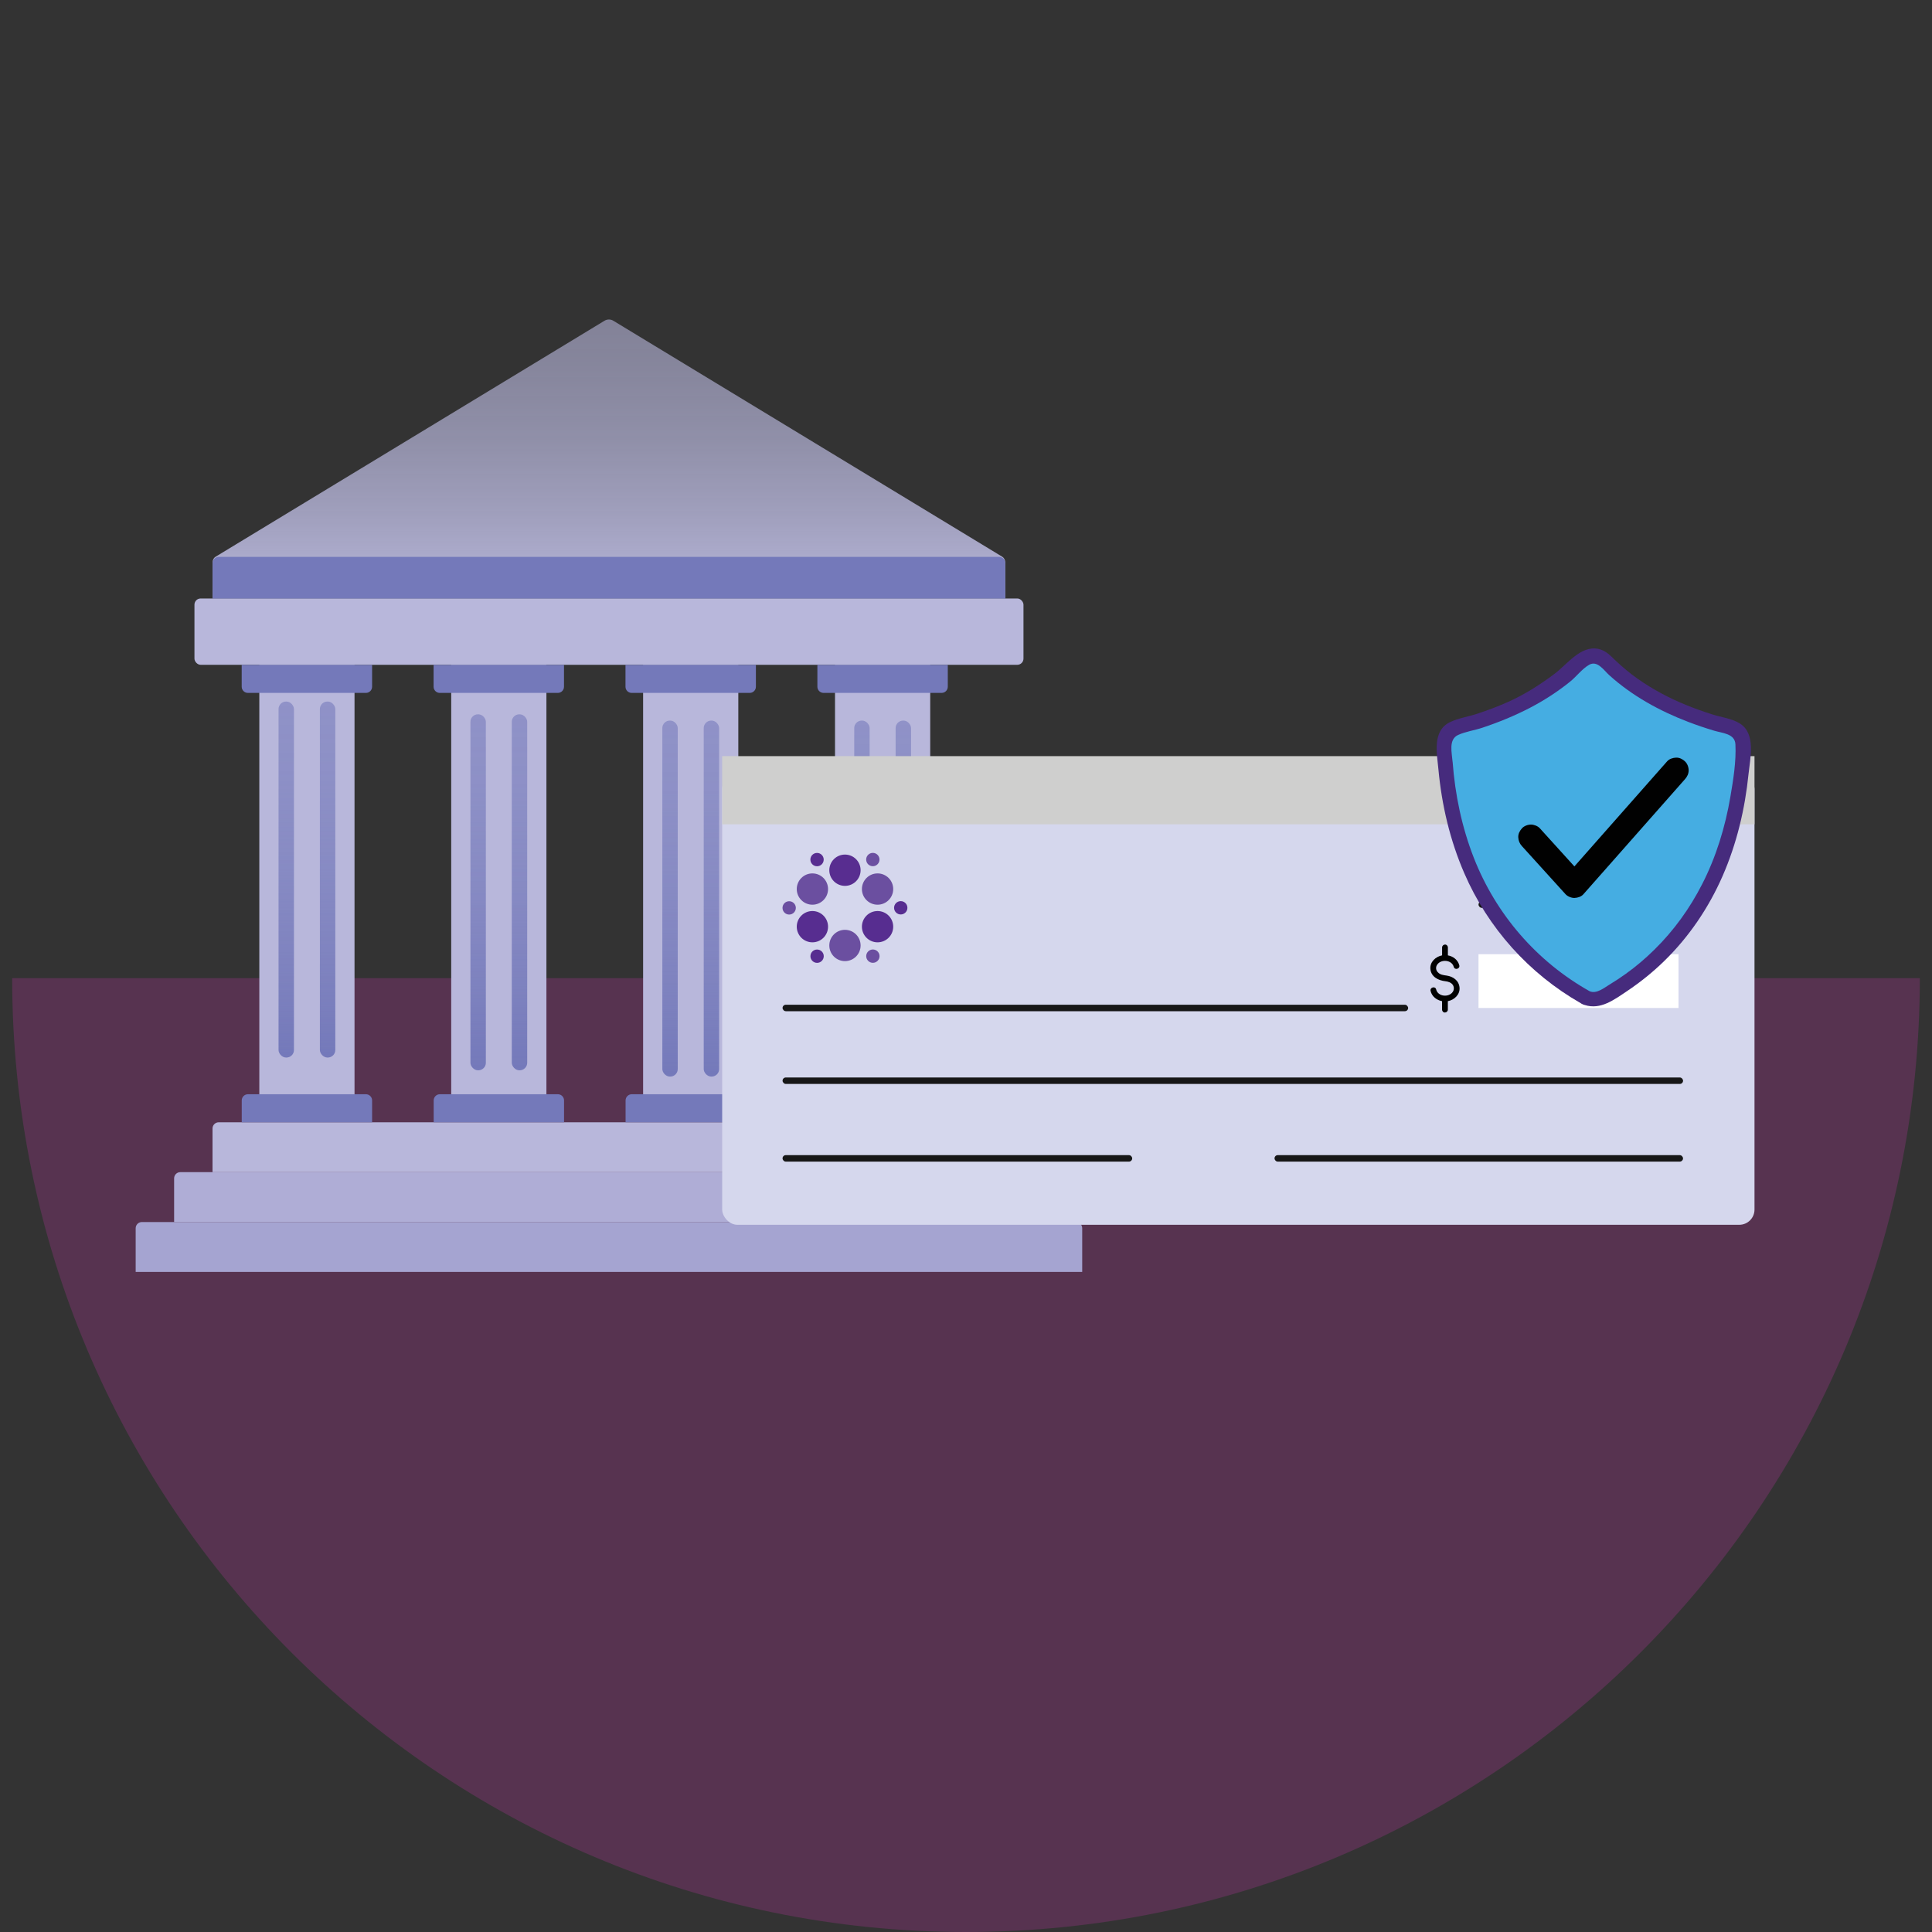 <?xml version="1.0" encoding="UTF-8"?>
<svg id="uuid-5d67e2e2-356c-404e-9035-f9de6f34e8a6" data-name="Layer 1" xmlns="http://www.w3.org/2000/svg" xmlns:xlink="http://www.w3.org/1999/xlink" viewBox="0 0 400 400">
  <rect x="0" y="0" width="400" height="400" fill="#333333" stroke="none"/>
  <defs>
    <style>
      .uuid-732d29e1-0c54-43a6-8d0f-1a57f3a1fc60 {
        fill: url(#uuid-f32b6e24-20bb-4557-b7b9-33f32c4bb019);
      }

      .uuid-60b26930-30c6-41ec-94fe-e02d9e39e7d3 {
        fill: url(#uuid-81eb9794-e5cf-4c4f-ac62-dd78e271c912);
      }

      .uuid-fb84bb2f-0e6f-4a7e-a3d0-ce9d27cfb046 {
        fill: #010101;
      }

      .uuid-b3f28cf5-ed93-4f38-a868-675bb1cb10a1 {
        fill: #fff;
      }

      .uuid-a98b0de6-3930-4ce1-b1e2-3fc61bfeabec {
        fill: #7479ba;
      }

      .uuid-8734562f-b45f-43a5-91c8-1ad132de995f {
        fill: #6b4fa0;
      }

      .uuid-e13a3449-dfe3-4006-89ab-f52a45f96933 {
        fill: #b8b7db;
      }

      .uuid-d5997d1a-ffcd-4b53-b43b-91ff22119faf {
        fill: #a5a4d1;
      }

      .uuid-e8884807-1da7-493c-a69d-0c19994b3f09 {
        fill: #cfcfce;
      }

      .uuid-4ae84951-9998-4c97-8bcc-c590a92c59ab {
        fill: #afadd6;
      }

      .uuid-51cb237e-8995-411d-b2f6-bdf70d75aed0 {
        fill: #d5d7ed;
      }

      .uuid-29e25d1f-7be0-4ce6-903a-3367adb4ce07 {
        fill: #171717;
      }

      .uuid-2d2c8417-6943-417a-a041-b6a368303bb0 {
        fill: #582d90;
      }

      .uuid-bb90a2b8-ee3e-47ad-8e5b-163ab25aff0d {
        fill: #572d90;
      }

      .uuid-82082564-303a-4795-a94b-561683de27cf {
        fill: #45ade2;
      }

      .uuid-e28d2e9f-8280-4090-849d-6d9f03e83e20 {
        fill: #462b7d;
      }

      .uuid-f6ef21bd-6972-4f07-b919-f3173cf90e94 {
        fill: url(#uuid-60ab6375-34c3-4d8b-8556-30b3b29a54d0);
      }

      .uuid-0b7d4291-1ac7-4df5-bea9-f97723a37b3b {
        fill: url(#uuid-72dc2bb2-c9f6-4d3e-a265-0befebe98353);
      }

      .uuid-816f2583-5e6c-408f-974a-db93403b6b2c {
        fill: url(#uuid-a99d92c4-2f63-428a-b826-2b3de6e15a2a);
      }

      .uuid-5160914a-6517-4c50-ba7a-8c974abe0099 {
        fill: url(#uuid-bd3af438-dd0f-419c-9d3e-b3655da42cc6);
      }

      .uuid-2694ea97-c570-455c-aa7e-534510456226 {
        fill: url(#uuid-2f856f98-2d14-4b57-a5ee-59cc6c059851);
      }

      .uuid-725640a1-0de7-4527-89d3-8816f389635f {
        fill: url(#uuid-888ec9e3-c997-4d11-9f81-2fc30714a2f9);
      }

      .uuid-0d6a6ae2-9b76-4cfd-a3c5-24a876b04351 {
        fill: #ac3293;
        opacity: .3;
      }

      .uuid-b8f335eb-e5e1-4caa-aacb-1118ccb794a6 {
        fill: url(#uuid-d8afc59f-2728-423d-8e98-33cb281e3f87);
      }
    </style>
    <linearGradient id="uuid-a99d92c4-2f63-428a-b826-2b3de6e15a2a" x1="126.07" y1="123.93" x2="126.07" y2="66.15" gradientUnits="userSpaceOnUse">
      <stop offset="0" stop-color="#b8b7db"/>
      <stop offset="0" stop-color="#b8b7db" stop-opacity=".99"/>
      <stop offset=".3" stop-color="#b8b7db" stop-opacity=".82"/>
      <stop offset=".57" stop-color="#b8b7db" stop-opacity=".7"/>
      <stop offset=".82" stop-color="#b8b7db" stop-opacity=".63"/>
      <stop offset="1" stop-color="#b8b7db" stop-opacity=".6"/>
    </linearGradient>
    <linearGradient id="uuid-d8afc59f-2728-423d-8e98-33cb281e3f87" x1="59.26" y1="218.95" x2="59.26" y2="145.25" gradientUnits="userSpaceOnUse">
      <stop offset="0" stop-color="#7479ba"/>
      <stop offset=".23" stop-color="#7479ba" stop-opacity=".86"/>
      <stop offset=".53" stop-color="#7479ba" stop-opacity=".72"/>
      <stop offset=".8" stop-color="#7479ba" stop-opacity=".63"/>
      <stop offset="1" stop-color="#7479ba" stop-opacity=".6"/>
    </linearGradient>
    <linearGradient id="uuid-81eb9794-e5cf-4c4f-ac62-dd78e271c912" x1="67.83" y1="218.95" x2="67.83" y2="145.25" xlink:href="#uuid-d8afc59f-2728-423d-8e98-33cb281e3f87"/>
    <linearGradient id="uuid-60ab6375-34c3-4d8b-8556-30b3b29a54d0" x1="98.99" y1="221.59" x2="98.99" y2="147.89" xlink:href="#uuid-d8afc59f-2728-423d-8e98-33cb281e3f87"/>
    <linearGradient id="uuid-f32b6e24-20bb-4557-b7b9-33f32c4bb019" x1="107.56" y1="221.59" x2="107.56" y2="147.89" xlink:href="#uuid-d8afc59f-2728-423d-8e98-33cb281e3f87"/>
    <linearGradient id="uuid-888ec9e3-c997-4d11-9f81-2fc30714a2f9" x1="138.72" y1="222.89" x2="138.72" y2="149.19" xlink:href="#uuid-d8afc59f-2728-423d-8e98-33cb281e3f87"/>
    <linearGradient id="uuid-72dc2bb2-c9f6-4d3e-a265-0befebe98353" x1="147.29" y1="222.89" x2="147.29" y2="149.19" xlink:href="#uuid-d8afc59f-2728-423d-8e98-33cb281e3f87"/>
    <linearGradient id="uuid-bd3af438-dd0f-419c-9d3e-b3655da42cc6" x1="178.45" y1="222.89" x2="178.45" y2="149.19" xlink:href="#uuid-d8afc59f-2728-423d-8e98-33cb281e3f87"/>
    <linearGradient id="uuid-2f856f98-2d14-4b57-a5ee-59cc6c059851" x1="187.02" y1="222.89" x2="187.02" y2="149.19" xlink:href="#uuid-d8afc59f-2728-423d-8e98-33cb281e3f87"/>
  </defs>
  <path class="uuid-0d6a6ae2-9b76-4cfd-a3c5-24a876b04351" d="m2.52,202.52c0,109.07,88.42,197.48,197.48,197.48s197.48-88.42,197.48-197.48H2.52Z"/>
  <g>
    <rect class="uuid-e13a3449-dfe3-4006-89ab-f52a45f96933" x="53.69" y="137.65" width="19.71" height="94.19"/>
    <rect class="uuid-e13a3449-dfe3-4006-89ab-f52a45f96933" x="93.42" y="137.65" width="19.71" height="94.19"/>
    <rect class="uuid-e13a3449-dfe3-4006-89ab-f52a45f96933" x="133.15" y="137.65" width="19.71" height="94.19"/>
    <rect class="uuid-e13a3449-dfe3-4006-89ab-f52a45f96933" x="172.88" y="137.65" width="19.71" height="94.19"/>
    <path class="uuid-d5997d1a-ffcd-4b53-b43b-91ff22119faf" d="m29.37,253.01h193.41c.7,0,1.28.57,1.28,1.28v9.05H28.09v-9.05c0-.7.57-1.28,1.28-1.28Z"/>
    <path class="uuid-e13a3449-dfe3-4006-89ab-f52a45f96933" d="m45.28,232.36h161.6c.7,0,1.28.57,1.28,1.28v9.05H44v-9.05c0-.7.57-1.28,1.28-1.28Z"/>
    <path class="uuid-4ae84951-9998-4c97-8bcc-c590a92c59ab" d="m37.32,242.68h177.5c.7,0,1.28.57,1.28,1.28v9.05H36.05v-9.05c0-.7.57-1.28,1.28-1.28Z"/>
    <rect class="uuid-e13a3449-dfe3-4006-89ab-f52a45f96933" x="40.26" y="123.91" width="171.64" height="13.73" rx="1.28" ry="1.28"/>
    <path class="uuid-816f2583-5e6c-408f-974a-db93403b6b2c" d="m125.15,66.41l-80.51,48.85c-.39.23-.62.67-.62,1.14v7.53h164.1v-7.53c0-.47-.24-.91-.62-1.14l-80.51-48.85c-.57-.35-1.27-.35-1.84,0Z"/>
    <path class="uuid-a98b0de6-3930-4ce1-b1e2-3fc61bfeabec" d="m50.05,137.65h26.99v4.53c0,.7-.57,1.28-1.28,1.28h-24.44c-.7,0-1.28-.57-1.28-1.28v-4.53h0Z"/>
    <path class="uuid-a98b0de6-3930-4ce1-b1e2-3fc61bfeabec" d="m89.78,137.65h26.99v4.53c0,.7-.57,1.28-1.28,1.28h-24.44c-.7,0-1.28-.57-1.28-1.28v-4.53h0Z"/>
    <path class="uuid-a98b0de6-3930-4ce1-b1e2-3fc61bfeabec" d="m129.51,137.65h26.99v4.53c0,.7-.57,1.28-1.28,1.28h-24.44c-.7,0-1.28-.57-1.28-1.28v-4.53h0Z"/>
    <path class="uuid-a98b0de6-3930-4ce1-b1e2-3fc61bfeabec" d="m169.24,137.65h26.99v4.53c0,.7-.57,1.28-1.28,1.28h-24.44c-.7,0-1.28-.57-1.28-1.28v-4.53h0Z"/>
    <path class="uuid-a98b0de6-3930-4ce1-b1e2-3fc61bfeabec" d="m51.32,226.55h24.44c.7,0,1.28.57,1.28,1.28v4.53h-26.99v-4.53c0-.7.57-1.28,1.28-1.28Z"/>
    <path class="uuid-a98b0de6-3930-4ce1-b1e2-3fc61bfeabec" d="m91.06,226.55h24.44c.7,0,1.28.57,1.28,1.28v4.53h-26.99v-4.53c0-.7.57-1.28,1.28-1.28Z"/>
    <path class="uuid-a98b0de6-3930-4ce1-b1e2-3fc61bfeabec" d="m130.79,226.55h24.44c.7,0,1.28.57,1.28,1.28v4.53h-26.99v-4.53c0-.7.57-1.28,1.28-1.28Z"/>
    <path class="uuid-a98b0de6-3930-4ce1-b1e2-3fc61bfeabec" d="m170.52,226.55h24.44c.7,0,1.28.57,1.28,1.28v4.53h-26.99v-4.53c0-.7.57-1.28,1.28-1.28Z"/>
    <g>
      <rect class="uuid-b8f335eb-e5e1-4caa-aacb-1118ccb794a6" x="57.67" y="145.25" width="3.19" height="73.7" rx="1.55" ry="1.55"/>
      <rect class="uuid-60b26930-30c6-41ec-94fe-e02d9e39e7d3" x="66.23" y="145.25" width="3.19" height="73.7" rx="1.55" ry="1.55"/>
      <rect class="uuid-f6ef21bd-6972-4f07-b919-f3173cf90e94" x="97.4" y="147.89" width="3.19" height="73.7" rx="1.55" ry="1.55"/>
      <rect class="uuid-732d29e1-0c54-43a6-8d0f-1a57f3a1fc60" x="105.96" y="147.89" width="3.19" height="73.7" rx="1.55" ry="1.55"/>
      <rect class="uuid-725640a1-0de7-4527-89d3-8816f389635f" x="137.13" y="149.19" width="3.19" height="73.7" rx="1.55" ry="1.55"/>
      <rect class="uuid-0b7d4291-1ac7-4df5-bea9-f97723a37b3b" x="145.7" y="149.19" width="3.19" height="73.7" rx="1.55" ry="1.55"/>
      <rect class="uuid-5160914a-6517-4c50-ba7a-8c974abe0099" x="176.86" y="149.19" width="3.19" height="73.7" rx="1.55" ry="1.55"/>
      <rect class="uuid-2694ea97-c570-455c-aa7e-534510456226" x="185.43" y="149.19" width="3.19" height="73.7" rx="1.55" ry="1.55"/>
    </g>
    <path class="uuid-a98b0de6-3930-4ce1-b1e2-3fc61bfeabec" d="m45.3,115.3h161.55c.7,0,1.28.57,1.28,1.28v7.35H44.02v-7.35c0-.7.57-1.28,1.28-1.28Z"/>
  </g>
  <g>
    <g>
      <rect class="uuid-51cb237e-8995-411d-b2f6-bdf70d75aed0" x="149.52" y="160.25" width="213.73" height="93.33" rx="3.15" ry="3.15"/>
      <rect class="uuid-b3f28cf5-ed93-4f38-a868-675bb1cb10a1" x="306.11" y="197.56" width="41.41" height="11.13"/>
      <rect class="uuid-29e25d1f-7be0-4ce6-903a-3367adb4ce07" x="162.02" y="208.02" width="129.52" height="1.34" rx=".67" ry=".67"/>
      <rect class="uuid-29e25d1f-7be0-4ce6-903a-3367adb4ce07" x="162.02" y="223.08" width="186.44" height="1.34" rx=".67" ry=".67"/>
      <rect class="uuid-29e25d1f-7be0-4ce6-903a-3367adb4ce07" x="162.02" y="239.16" width="72.39" height="1.34" rx=".66" ry=".66"/>
      <rect class="uuid-29e25d1f-7be0-4ce6-903a-3367adb4ce07" x="263.88" y="239.16" width="84.57" height="1.34" rx=".66" ry=".66"/>
      <rect class="uuid-29e25d1f-7be0-4ce6-903a-3367adb4ce07" x="306.11" y="186.62" width="42.29" height="1.34" rx=".67" ry=".67"/>
      <rect class="uuid-e8884807-1da7-493c-a69d-0c19994b3f09" x="149.52" y="156.55" width="213.73" height="14.11"/>
      <path class="uuid-fb84bb2f-0e6f-4a7e-a3d0-ce9d27cfb046" d="m302.18,204.45c-.13-1.45-1.35-2.29-2.69-2.47-.66-.09-1.34-.17-1.82-.7-.4-.43-.46-1.04-.13-1.54.79-1.21,3.04-1.04,3.44.43.2.75,1.35.43,1.15-.32-.3-1.13-1.28-1.86-2.36-2.05v-1.64c0-.32-.27-.62-.6-.6-.32.01-.6.26-.6.6v1.64c-1.34.25-2.57,1.38-2.42,2.85.16,1.61,1.66,2.34,3.08,2.5.56.06,1.18.25,1.53.72.31.43.32,1.03.03,1.47-.81,1.23-3.09,1.02-3.45-.49-.18-.75-1.33-.44-1.15.32.27,1.16,1.27,1.9,2.37,2.11v1.75c0,.32.27.62.6.6.32-.01.6-.26.6-.6v-1.75c1.34-.25,2.55-1.37,2.42-2.83Z"/>
      <g id="uuid-66c5fe00-3f80-439f-bfb0-b8bbed85d694" data-name="Symbol">
        <circle class="uuid-2d2c8417-6943-417a-a041-b6a368303bb0" cx="174.94" cy="180.17" r="3.24"/>
        <circle class="uuid-8734562f-b45f-43a5-91c8-1ad132de995f" cx="168.2" cy="184.07" r="3.24"/>
        <circle class="uuid-bb90a2b8-ee3e-47ad-8e5b-163ab25aff0d" cx="168.2" cy="191.86" r="3.24"/>
        <circle class="uuid-8734562f-b45f-43a5-91c8-1ad132de995f" cx="174.94" cy="195.75" r="3.24"/>
        <circle class="uuid-bb90a2b8-ee3e-47ad-8e5b-163ab25aff0d" cx="181.69" cy="191.86" r="3.24"/>
        <circle class="uuid-8734562f-b45f-43a5-91c8-1ad132de995f" cx="181.69" cy="184.07" r="3.24"/>
        <circle class="uuid-bb90a2b8-ee3e-47ad-8e5b-163ab25aff0d" cx="169.16" cy="177.97" r="1.38"/>
        <circle class="uuid-8734562f-b45f-43a5-91c8-1ad132de995f" cx="163.39" cy="187.97" r="1.38"/>
        <circle class="uuid-bb90a2b8-ee3e-47ad-8e5b-163ab25aff0d" cx="169.17" cy="197.97" r="1.38"/>
        <circle class="uuid-8734562f-b45f-43a5-91c8-1ad132de995f" cx="180.72" cy="197.96" r="1.38"/>
        <circle class="uuid-bb90a2b8-ee3e-47ad-8e5b-163ab25aff0d" cx="186.49" cy="187.95" r="1.38"/>
        <circle class="uuid-8734562f-b45f-43a5-91c8-1ad132de995f" cx="180.71" cy="177.96" r="1.38"/>
      </g>
    </g>
    <g>
      <path class="uuid-e28d2e9f-8280-4090-849d-6d9f03e83e20" d="m300.16,149.54c1.7-.85,3.82-1.15,5.63-1.75,2.18-.72,4.33-1.52,6.43-2.46,3.46-1.55,6.6-3.55,9.64-5.83,2.56-1.92,5.38-5.89,9.02-5.16,1.61.33,2.56,1.43,3.7,2.51,1.4,1.32,2.88,2.55,4.45,3.66,3.17,2.24,6.63,4.07,10.23,5.52,1.71.69,3.46,1.31,5.22,1.87,1.84.59,4.08.85,5.73,1.88,3.37,2.11,2.15,7.14,1.81,10.42-.74,7.3-2.44,14.45-5.38,21.18-2.86,6.54-6.94,12.57-12.05,17.56-2.36,2.31-4.96,4.4-7.7,6.24-2.69,1.8-5.52,3.96-8.8,2.89-.16-.03-.33-.09-.5-.19-.13-.05-.24-.12-.33-.19-10.71-6.11-19.2-15.58-24.1-26.91-2.96-6.83-4.66-14.08-5.35-21.48-.31-3.36-1.32-7.93,2.37-9.78Z"/>
      <path class="uuid-82082564-303a-4795-a94b-561683de27cf" d="m300.75,157.72c.5,6.8,1.91,13.55,4.4,19.91,4.58,11.69,13.04,21.46,23.98,27.6,1.41.6,2.97-.7,4.11-1.39,1.14-.69,2.26-1.43,3.35-2.21,2.11-1.51,4.1-3.2,5.95-5.03,4-3.93,7.3-8.51,9.85-13.5,2.92-5.69,4.8-11.86,5.87-18.15.59-3.48,1.22-7.3,1.04-10.84-.11-2.24-2.69-2.31-4.45-2.84-1.79-.54-3.57-1.14-5.32-1.81-5.96-2.28-11.58-5.37-16.34-9.66-1.13-1.02-2.46-3.12-4.16-2.17-1.44.81-2.67,2.46-3.97,3.51-2.58,2.07-5.34,3.86-8.27,5.39-3.17,1.65-6.5,3.01-9.89,4.14-1.61.54-3.52.8-5.04,1.51-2,.93-1.26,3.69-1.12,5.54Z"/>
      <path class="uuid-fb84bb2f-0e6f-4a7e-a3d0-ce9d27cfb046" d="m348.86,157.63c-.5-.46-1.15-.8-1.85-.77-.67.03-1.39.25-1.85.77-.7.79-18.95,21.46-19.2,21.75-.39-.43-6.78-7.48-7.15-7.89-.44-.48-1.21-.77-1.85-.77s-1.41.28-1.85.77c-.46.5-.8,1.15-.77,1.85.03.71.28,1.32.77,1.85,1.02,1.12,8.65,9.55,9.02,9.95.42.46,1.23.79,1.85.77.67-.03,1.39-.25,1.85-.77.7-.79,21.01-23.8,21.02-23.81.46-.52.77-1.13.77-1.85,0-.64-.28-1.41-.77-1.85Z"/>
    </g>
  </g>
</svg>